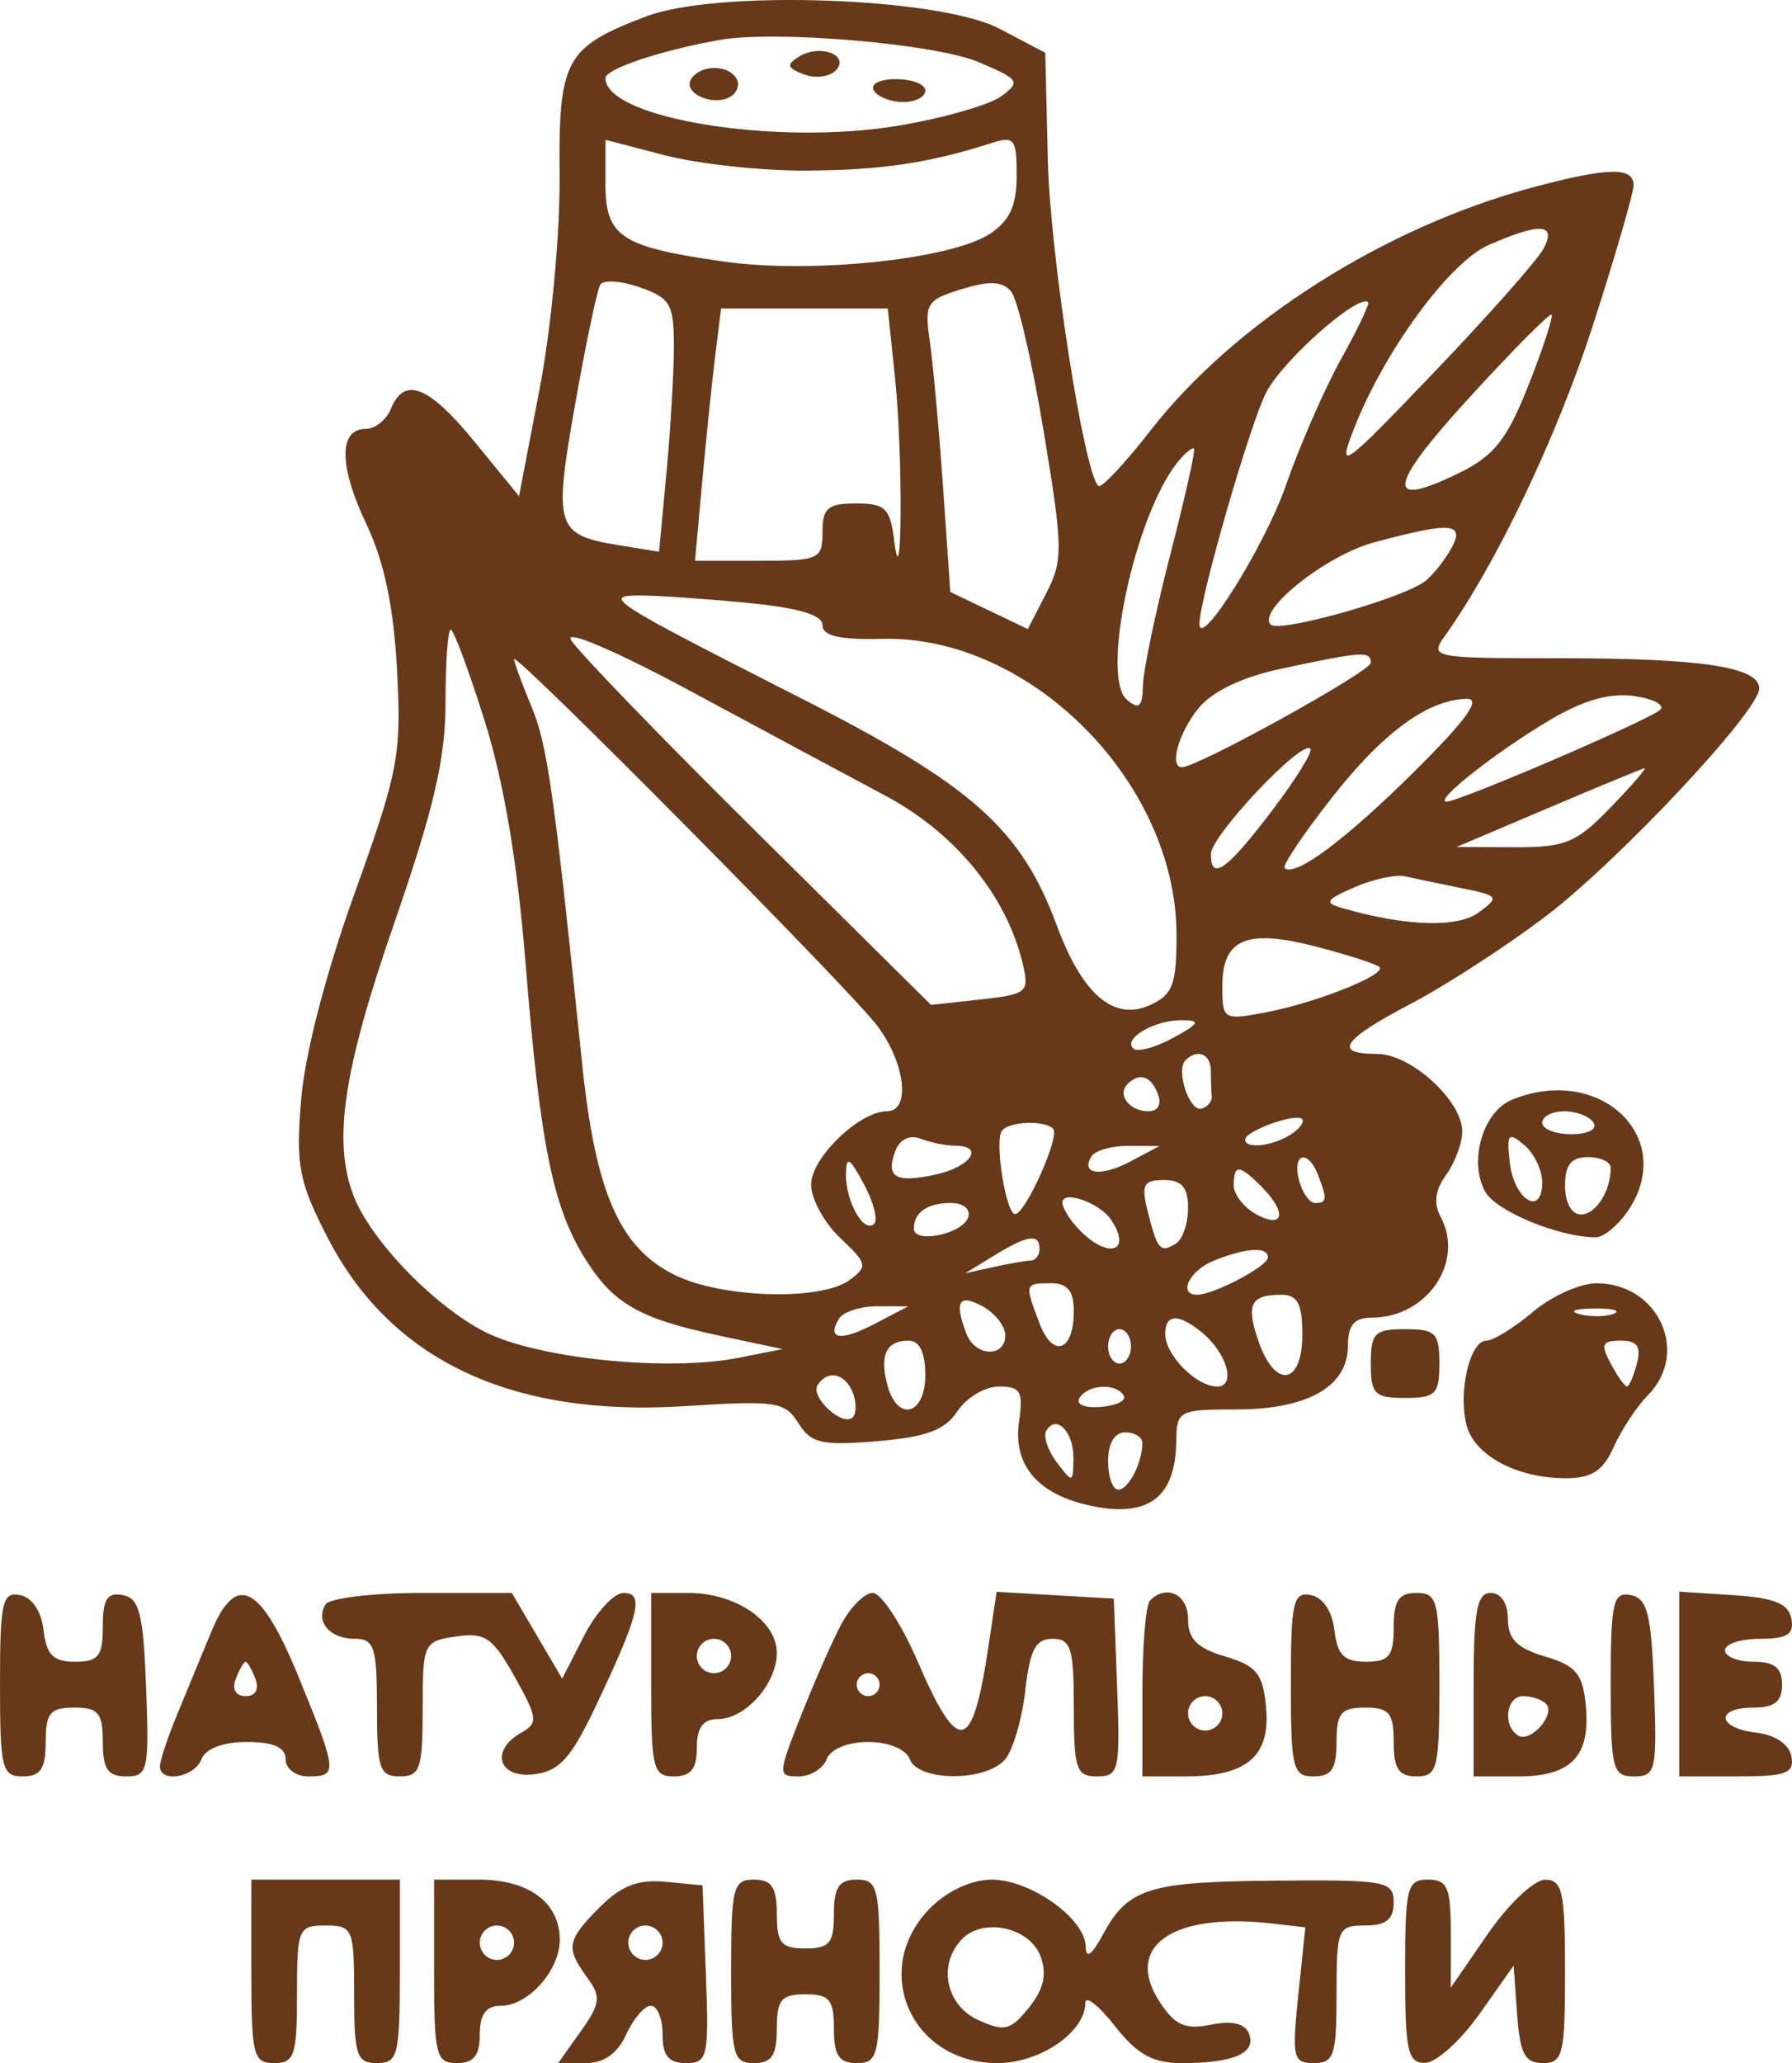 <?xml version="1.0" encoding="utf-8"?>
<svg xmlns="http://www.w3.org/2000/svg" viewBox="243.112 74.706 80.809 93" width="80.809px" height="93px"><path fill-rule="evenodd" clip-rule="evenodd" d="M 272.251 75.445 C 268.592 76.839 268.299 77.377 268.347 82.64 C 268.371 85.22 267.97 89.507 267.453 92.196 L 266.517 97.072 L 264.539 94.651 C 262.448 92.09 261.346 91.65 260.739 93.135 C 260.535 93.632 260.024 94.04 259.603 94.04 C 258.377 94.04 258.39 95.719 259.636 98.334 C 260.434 100.008 260.861 102.043 261.015 104.896 C 261.222 108.733 261.084 109.46 259.101 114.977 C 257.797 118.601 256.857 122.233 256.691 124.282 C 256.45 127.26 256.585 127.965 257.879 130.482 C 260.733 136.033 266.184 138.601 274.033 138.09 C 278.097 137.826 278.512 137.889 279.114 138.857 C 279.682 139.769 280.162 139.879 282.662 139.671 C 284.885 139.486 285.722 139.173 286.288 138.318 C 286.693 137.706 287.535 137.206 288.16 137.206 C 289.132 137.206 289.263 137.432 289.066 138.777 C 288.764 140.844 290.02 142.202 292.645 142.647 C 295.007 143.048 296.127 142.096 296.155 139.661 C 296.171 138.292 296.272 138.24 298.889 138.24 C 302.082 138.24 303.898 137.198 303.898 135.367 C 303.898 134.435 304.177 134.104 304.962 134.104 C 307.453 134.104 309.168 131.605 308.079 129.563 C 307.75 128.946 307.828 128.346 308.324 127.665 C 308.723 127.117 309.05 126.237 309.05 125.71 C 309.05 124.32 306.737 122.214 305.209 122.214 C 303.199 122.214 303.629 121.581 306.754 119.942 C 308.323 119.119 311.053 117.348 312.82 116.006 C 316.118 113.5 322.443 106.754 322.443 105.741 C 322.443 104.776 319.855 104.379 313.58 104.379 C 307.647 104.379 307.561 104.362 308.287 103.345 C 310.594 100.108 313.329 94.37 314.939 89.386 C 315.949 86.259 316.776 83.41 316.776 83.054 C 316.777 82.223 315.627 82.246 312.26 83.145 C 305.54 84.941 298.796 89.225 294.988 94.119 C 293.822 95.616 292.764 96.739 292.638 96.612 C 291.983 95.954 290.466 86.172 290.364 81.944 L 290.247 77.086 L 288.186 76.002 C 285.487 74.581 275.441 74.23 272.251 75.445 Z M 287.232 77.502 C 289.074 78.28 289.149 78.39 288.27 79.043 C 287.749 79.429 285.672 80.025 283.654 80.366 C 278.153 81.298 270.414 80.049 270.414 78.23 C 270.414 77.812 272.906 76.978 275.566 76.506 C 278.074 76.061 285.276 76.676 287.232 77.502 Z M 279.139 77.259 C 278.564 77.616 278.604 77.768 279.349 78.055 C 279.856 78.25 280.503 78.177 280.786 77.893 C 281.477 77.2 280.093 76.667 279.139 77.259 Z M 274.276 78.276 C 273.884 78.912 275.302 79.531 276.064 79.058 C 276.366 78.871 276.479 78.502 276.316 78.237 C 275.923 77.598 274.678 77.622 274.276 78.276 Z M 282.52 78.79 C 282.695 79.074 283.288 79.306 283.838 79.306 C 284.388 79.306 284.838 79.074 284.838 78.79 C 284.838 78.505 284.245 78.273 283.52 78.273 C 282.772 78.273 282.339 78.496 282.52 78.79 Z M 279.413 82.396 C 282.799 82.384 285.011 82.059 287.8 81.161 C 288.854 80.822 288.959 80.954 288.959 82.62 C 288.959 83.969 288.642 84.661 287.756 85.243 C 285.994 86.402 279.703 87.058 275.747 86.496 C 271.104 85.836 270.414 85.382 270.414 82.983 L 270.414 81.009 L 273.102 81.708 C 274.581 82.093 277.42 82.403 279.413 82.396 Z M 312.711 85.924 C 312.438 86.436 310.222 88.937 307.787 91.481 C 303.618 95.837 303.407 95.987 304.165 94.04 C 305.527 90.543 308.474 86.522 310.239 85.751 C 312.584 84.727 313.321 84.779 312.711 85.924 Z M 273.501 90.342 C 273.499 91.523 273.347 94.084 273.164 96.033 L 272.831 99.577 L 271.023 99.283 C 268.172 98.819 268.067 98.482 269.045 92.942 C 269.53 90.197 270.041 87.765 270.182 87.537 C 270.322 87.309 271.127 87.364 271.971 87.659 C 273.342 88.139 273.504 88.425 273.501 90.342 Z M 290.178 94.163 C 291.049 99.418 291.058 99.963 290.29 101.452 L 289.46 103.063 L 287.713 102.227 L 285.966 101.391 L 285.639 96.681 C 285.458 94.091 285.19 91.137 285.043 90.117 C 284.793 88.381 284.885 88.229 286.481 87.739 C 287.741 87.352 288.324 87.381 288.712 87.85 C 289.001 88.198 289.661 91.039 290.178 94.163 Z M 303.589 90.887 C 302.844 92.225 301.719 94.799 301.09 96.606 C 300.146 99.316 297.201 104.025 297.201 102.824 C 297.201 101.714 299.472 93.839 300.207 92.402 C 300.944 90.959 304.37 87.926 304.807 88.329 C 304.882 88.398 304.334 89.549 303.589 90.887 Z M 283.477 91.789 C 283.833 95.214 283.795 101.989 283.435 99.08 C 283.253 97.613 283.035 97.4 281.715 97.4 C 280.444 97.4 280.202 97.607 280.202 98.692 C 280.202 99.917 280.05 99.985 277.327 99.985 L 274.453 99.985 L 274.77 96.495 C 274.943 94.576 275.208 92.017 275.357 90.809 L 275.629 88.612 L 279.387 88.612 L 283.146 88.612 L 283.477 91.789 Z M 312.046 92.049 C 311.073 94.515 310.496 95.248 308.92 96.021 C 305.544 97.677 305.67 96.675 309.343 92.659 C 311.306 90.513 312.986 88.817 313.076 88.891 C 313.166 88.964 312.702 90.385 312.046 92.049 Z M 295.88 99.726 C 295.22 102.285 294.667 104.931 294.652 105.605 C 294.631 106.568 294.478 106.709 293.938 106.259 C 292.711 105.237 294.3 97.854 296.256 95.489 C 296.573 95.105 296.889 94.854 296.957 94.932 C 297.026 95.01 296.541 97.167 295.88 99.726 Z M 308.581 99.381 C 308.303 99.902 307.773 100.578 307.404 100.883 C 306.472 101.652 300.803 103.255 300.41 102.86 C 299.781 102.229 302.902 99.743 305.056 99.161 C 308.515 98.226 309.175 98.267 308.581 99.381 Z M 276.725 101.873 C 279.1 102.098 280.202 102.419 280.202 102.886 C 280.202 103.376 280.973 103.551 282.906 103.504 C 289.567 103.341 296.153 109.961 296.166 116.832 C 296.171 119.083 295.999 119.542 294.979 120.009 C 293.343 120.757 291.922 119.546 290.765 116.418 C 289.154 112.062 286.942 110.099 279.235 106.182 C 270.657 101.823 270.233 101.553 271.959 101.547 C 272.668 101.545 274.812 101.691 276.725 101.873 Z M 283.035 110.572 C 286.193 112.256 288.499 115.076 289.232 118.149 C 289.539 119.439 289.436 119.526 287.326 119.759 L 285.096 120.005 L 277.206 112.192 C 272.867 107.895 269.108 104.003 268.853 103.542 C 268.593 103.071 270.913 104.064 274.167 105.815 C 277.344 107.525 281.335 109.666 283.035 110.572 Z M 264.968 107.203 C 265.832 109.948 266.448 113.601 266.815 118.165 C 267.464 126.225 268.032 129.065 269.457 131.38 C 270.741 133.464 271.905 134.138 275.566 134.917 L 278.399 135.519 L 276.426 135.911 C 273.209 136.549 267.309 135.944 264.956 134.733 C 262.652 133.548 259.804 130.585 259.047 128.585 C 258.115 126.126 258.592 122.952 260.891 116.315 C 262.686 111.129 263.202 108.91 263.202 106.364 C 263.202 104.561 263.308 103.087 263.437 103.087 C 263.567 103.087 264.256 104.939 264.968 107.203 Z M 282.63 120.893 C 283.933 122.576 284.203 124.799 283.105 124.799 C 281.862 124.799 279.687 126.904 279.687 128.106 C 279.687 128.747 280.279 129.829 281.002 130.511 C 282.227 131.667 282.256 131.796 281.419 132.41 C 280.122 133.362 275.614 133.222 273.505 132.164 C 271.046 130.931 269.96 128.44 269.362 122.651 C 268.084 110.292 267.799 108.289 267.071 106.54 C 266.643 105.512 266.293 104.556 266.293 104.416 C 266.293 104.032 281.275 119.142 282.63 120.893 Z M 304.928 104.583 C 304.928 104.975 297.121 109.29 296.412 109.29 C 295.828 109.29 296.255 107.751 297.144 106.648 C 297.77 105.872 299.104 105.231 300.879 104.852 C 304.564 104.066 304.928 104.042 304.928 104.583 Z M 317.974 106.705 C 317.463 107.172 308.921 110.841 308.345 110.841 C 307.726 110.841 310.585 108.588 313.041 107.14 C 314.534 106.26 315.732 105.924 316.814 106.083 C 317.686 106.212 318.208 106.492 317.974 106.705 Z M 306.904 109.472 C 303.802 112.554 301.484 114.278 301.04 113.831 C 300.934 113.724 301.876 112.319 303.136 110.709 C 305.455 107.743 307.487 106.247 309.243 106.209 C 309.931 106.194 309.259 107.132 306.904 109.472 Z M 300.526 111.178 C 298.442 113.931 297.716 114.455 297.716 113.21 C 297.716 112.379 301.802 108.048 302.204 108.452 C 302.325 108.572 301.57 109.799 300.526 111.178 Z M 315.746 111.099 C 314.198 112.702 313.701 112.908 311.396 112.897 L 308.792 112.886 L 312.913 111.136 C 315.18 110.173 317.138 109.364 317.264 109.338 C 317.391 109.312 316.708 110.104 315.746 111.099 Z M 309.02 114.742 C 310.701 115.084 310.742 115.141 309.793 115.838 C 308.84 116.538 306.524 116.466 303.675 115.65 C 302.807 115.4 302.873 115.279 304.19 114.701 C 305.021 114.336 306.049 114.115 306.474 114.21 C 306.899 114.305 308.045 114.544 309.02 114.742 Z M 305.318 118.297 C 305.658 118.638 302.434 119.92 300.163 120.347 C 298.281 120.701 298.232 120.671 298.232 119.161 C 298.232 117.021 299.324 116.561 302.47 117.38 C 303.906 117.754 305.188 118.167 305.318 118.297 Z M 295.997 121.5 C 295.192 121.937 294.388 122.148 294.209 121.968 C 293.75 121.508 295.196 120.677 296.429 120.692 C 297.278 120.702 297.202 120.844 295.997 121.5 Z M 297.716 122.989 C 297.716 123.416 297.734 123.933 297.755 124.14 C 297.776 124.346 297.574 124.588 297.305 124.678 C 296.762 124.86 296.119 122.956 296.57 122.502 C 297.113 121.958 297.716 122.214 297.716 122.989 Z M 295.327 124.023 C 295.504 124.487 295.331 124.799 294.898 124.799 C 294.05 124.799 293.476 124.057 293.953 123.578 C 294.496 123.034 295.013 123.201 295.327 124.023 Z M 311.305 124.274 C 309.993 124.805 309.333 127.018 310.074 128.406 C 310.547 129.293 313.392 130.474 315.073 130.482 C 315.412 130.484 316.049 129.968 316.49 129.336 C 318.787 126.045 315.311 122.65 311.305 124.274 Z M 301.308 125.853 C 300.478 126.379 299.262 126.511 299.262 126.075 C 299.262 125.691 301.526 124.869 301.823 125.146 C 301.956 125.27 301.724 125.588 301.308 125.853 Z M 314.974 125.316 C 315.154 125.609 314.721 125.833 313.974 125.833 C 313.249 125.833 312.656 125.6 312.656 125.316 C 312.656 125.031 313.105 124.799 313.655 124.799 C 314.206 124.799 314.799 125.031 314.974 125.316 Z M 290.604 125.588 C 290.926 125.911 289.365 129.41 288.889 129.434 C 288.488 129.455 287.962 126.244 288.278 125.703 C 288.537 125.261 290.196 125.179 290.604 125.588 Z M 286.168 126.35 C 287.53 126.35 286.908 127.299 285.316 127.65 C 283.496 128.051 283.031 127.779 283.491 126.577 C 283.688 126.062 284.137 125.849 284.627 126.037 C 285.073 126.209 285.766 126.35 286.168 126.35 Z M 312.656 128.007 C 312.656 129.572 311.391 128.8 311.195 127.115 C 311.044 125.814 311.122 125.716 311.839 126.313 C 312.288 126.687 312.656 127.449 312.656 128.007 Z M 294.111 127.05 C 292.761 127.767 291.824 127.652 292.33 126.831 C 292.492 126.566 293.25 126.353 294.012 126.357 L 295.398 126.365 L 294.111 127.05 Z M 282.532 129.87 C 282.074 130.33 281.245 128.879 281.26 127.642 C 281.271 126.79 281.412 126.866 282.066 128.075 C 282.501 128.883 282.712 129.69 282.532 129.87 Z M 302.555 127.684 C 302.97 128.77 302.951 128.934 302.413 128.934 C 302.163 128.934 301.837 128.469 301.688 127.9 C 301.37 126.679 302.101 126.497 302.555 127.684 Z M 315.746 127.341 C 315.746 128.402 315.078 129.451 314.403 129.451 C 313.981 129.451 313.686 128.919 313.686 128.159 C 313.686 127.211 313.96 126.867 314.716 126.867 C 315.283 126.867 315.746 127.08 315.746 127.341 Z M 299.998 128.196 C 301.156 129.358 301.022 130.12 299.777 129.451 C 299.21 129.147 298.747 128.557 298.747 128.141 C 298.747 127.177 298.993 127.188 299.998 128.196 Z M 296.686 129.162 C 296.686 129.857 296.439 130.578 296.137 130.765 C 295.435 131.2 295.301 131.048 294.869 129.321 C 294.566 128.108 294.673 127.9 295.6 127.9 C 296.408 127.9 296.686 128.224 296.686 129.162 Z M 293.201 129.672 C 294.176 131.101 293.13 131.495 291.829 130.19 C 291.384 129.743 291.02 129.169 291.02 128.914 C 291.02 128.338 292.686 128.917 293.201 129.672 Z M 286.772 129.581 C 286.527 130.329 284.323 130.788 284.323 130.09 C 284.323 129.352 284.928 128.934 285.997 128.934 C 286.557 128.934 286.892 129.215 286.772 129.581 Z M 289.989 131.002 C 289.989 131.287 289.816 131.522 289.603 131.526 C 289.39 131.53 288.637 131.661 287.929 131.817 L 286.641 132.101 L 287.929 131.311 C 289.451 130.378 289.989 130.298 289.989 131.002 Z M 300.288 131.39 C 300.284 131.786 297.846 133.07 297.099 133.07 C 296.216 133.07 296.747 131.978 297.845 131.535 C 299.304 130.947 300.293 130.888 300.288 131.39 Z M 291.535 133.815 C 291.535 135.624 290.593 135.956 289.988 134.36 C 289.309 132.566 289.312 132.553 290.505 132.553 C 291.254 132.553 291.535 132.898 291.535 133.815 Z M 312.234 133.846 C 311.392 134.556 310.452 135.138 310.144 135.138 C 309.403 135.138 308.86 137.412 309.239 138.927 C 309.585 140.31 311.5 141.341 313.721 141.341 C 314.893 141.341 315.402 141.009 315.886 139.927 C 316.234 139.149 316.925 138.102 317.421 137.601 C 319.328 135.671 317.895 132.553 315.101 132.553 C 314.366 132.553 313.076 133.135 312.234 133.846 Z M 288.444 134.898 C 288.444 135.913 287.09 135.866 286.696 134.837 C 286.136 133.373 286.343 133.012 287.414 133.587 C 287.98 133.892 288.444 134.481 288.444 134.898 Z M 301.838 134.879 C 301.838 137.141 300.615 137.328 299.869 135.182 C 299.288 133.506 299.499 133.07 300.893 133.07 C 301.629 133.07 301.838 133.47 301.838 134.879 Z M 282.572 134.375 C 281.022 135.186 280.367 135.09 280.953 134.139 C 281.14 133.835 281.917 133.589 282.679 133.59 L 284.065 133.593 L 282.572 134.375 Z M 315.885 133.926 C 315.536 134.068 314.841 134.077 314.34 133.945 C 313.838 133.814 314.124 133.698 314.974 133.688 C 315.824 133.678 316.234 133.785 315.885 133.926 Z M 297.288 134.75 C 298.438 135.68 298.877 137.206 297.995 137.206 C 297.059 137.206 295.656 135.788 295.656 134.843 C 295.656 133.932 296.237 133.9 297.288 134.75 Z M 294.111 135.396 C 294.111 135.823 293.879 136.172 293.595 136.172 C 293.312 136.172 293.08 135.823 293.08 135.396 C 293.08 134.97 293.312 134.621 293.595 134.621 C 293.879 134.621 294.111 134.97 294.111 135.396 Z M 304.928 136.172 C 304.928 137.551 305.1 137.723 306.474 137.723 C 307.848 137.723 308.019 137.551 308.019 136.172 C 308.019 134.793 307.848 134.621 306.474 134.621 C 305.1 134.621 304.928 134.793 304.928 136.172 Z M 284.838 136.689 C 284.838 138.514 283.567 138.831 283.12 137.116 C 282.771 135.776 283.085 135.138 284.096 135.138 C 284.577 135.138 284.838 135.683 284.838 136.689 Z M 316.926 136.172 C 316.778 136.74 316.576 137.206 316.477 137.206 C 316.378 137.206 316.05 136.74 315.746 136.172 C 315.283 135.303 315.355 135.138 316.195 135.138 C 316.942 135.138 317.127 135.4 316.926 136.172 Z M 281.569 137.486 C 281.737 137.925 281.735 138.424 281.566 138.594 C 281.12 139.041 279.644 137.694 279.98 137.147 C 280.42 136.433 281.233 136.607 281.569 137.486 Z M 293.785 137.613 C 293.924 137.837 293.461 138.068 292.757 138.126 C 292.02 138.188 291.612 138.015 291.794 137.719 C 292.172 137.106 293.432 137.039 293.785 137.613 Z M 291.518 140.467 C 291.502 141.563 291.478 141.568 290.762 140.619 C 290.355 140.08 290.147 139.436 290.299 139.189 C 290.759 138.443 291.536 139.258 291.518 140.467 Z M 294.626 139.748 C 294.626 140.643 294 141.858 293.54 141.858 C 293.287 141.858 293.08 141.277 293.08 140.566 C 293.08 139.762 293.372 139.274 293.853 139.274 C 294.278 139.274 294.626 139.487 294.626 139.748 Z M 243.112 150.609 C 243.112 154.437 243.197 154.782 244.142 154.782 C 244.944 154.782 245.172 154.437 245.172 153.231 C 245.172 151.922 245.373 151.681 246.46 151.681 C 247.548 151.681 247.748 151.922 247.748 153.231 C 247.748 154.448 247.975 154.782 248.8 154.782 C 249.781 154.782 249.842 154.515 249.701 150.782 C 249.576 147.453 249.399 146.751 248.649 146.608 C 247.949 146.474 247.748 146.79 247.748 148.024 C 247.748 149.363 247.551 149.613 246.494 149.613 C 245.511 149.613 245.206 149.307 245.077 148.196 C 244.98 147.341 244.557 146.71 244.013 146.607 C 243.215 146.455 243.112 146.913 243.112 150.609 Z M 252.632 148.281 C 252.213 149.297 251.521 150.972 251.096 152.002 C 250.671 153.032 250.324 154.079 250.324 154.328 C 250.324 155.097 251.883 154.829 252.198 154.007 C 252.381 153.528 253.164 153.231 254.242 153.231 C 255.452 153.231 255.99 153.47 255.99 154.007 C 255.99 154.437 256.448 154.782 257.02 154.782 C 258.347 154.782 258.329 154.587 256.594 150.338 C 254.872 146.121 253.761 145.544 252.632 148.281 Z M 257.793 147.028 C 257.318 147.8 257.979 148.579 259.111 148.579 C 259.99 148.579 260.111 148.955 260.111 151.681 C 260.111 154.437 260.226 154.782 261.142 154.782 C 262.055 154.782 262.172 154.438 262.172 151.739 C 262.172 148.772 262.209 148.69 263.676 148.474 C 264.986 148.282 265.328 148.517 266.323 150.294 C 267.359 152.144 267.387 152.379 266.622 152.809 C 265.202 153.606 265.582 154.874 267.185 154.687 C 268.324 154.555 268.852 153.979 269.945 151.681 C 271.939 147.49 272.183 146.511 271.234 146.511 C 270.796 146.511 269.994 147.381 269.451 148.443 L 268.463 150.375 L 267.327 148.443 L 266.191 146.511 L 262.151 146.511 C 259.929 146.511 257.968 146.744 257.793 147.028 Z M 272.475 150.647 C 272.475 154.438 272.561 154.782 273.505 154.782 C 274.261 154.782 274.535 154.438 274.535 153.49 C 274.535 152.579 274.815 152.198 275.486 152.198 C 276.722 152.198 278.141 150.603 278.141 149.214 C 278.141 147.779 276.275 146.511 274.163 146.511 L 272.475 146.511 L 272.475 150.647 Z M 280.999 148.015 C 280.572 148.842 279.758 150.704 279.19 152.151 C 278.188 154.702 278.185 154.782 279.124 154.782 C 279.656 154.782 280.225 154.433 280.388 154.007 C 280.562 153.551 281.335 153.231 282.262 153.231 C 283.19 153.231 283.962 153.551 284.136 154.007 C 284.526 155.026 287.601 155.026 288.444 154.006 C 288.797 153.58 289.203 152.184 289.347 150.905 C 289.553 149.071 289.812 148.579 290.572 148.579 C 291.406 148.579 291.535 148.995 291.535 151.681 C 291.535 154.459 291.645 154.782 292.587 154.782 C 293.569 154.782 293.629 154.515 293.488 150.776 L 293.338 146.769 L 290.696 146.615 L 288.054 146.461 L 287.692 148.879 C 286.965 153.745 286.346 153.887 284.499 149.613 C 283.761 147.907 282.846 146.511 282.466 146.511 C 282.085 146.511 281.425 147.188 280.999 148.015 Z M 294.969 146.856 C 294.78 147.045 294.626 148.906 294.626 150.991 L 294.626 154.782 L 296.588 154.782 C 299.345 154.782 300.413 153.86 300.204 151.658 C 300.061 150.148 299.775 149.795 298.36 149.376 C 297.101 149.005 296.686 148.588 296.686 147.696 C 296.686 146.576 295.719 146.103 294.969 146.856 Z M 301.322 150.609 C 301.322 154.437 301.407 154.782 302.353 154.782 C 303.154 154.782 303.383 154.437 303.383 153.231 C 303.383 151.922 303.583 151.681 304.671 151.681 C 305.758 151.681 305.959 151.922 305.959 153.231 C 305.959 154.437 306.187 154.782 306.989 154.782 C 307.933 154.782 308.019 154.438 308.019 150.647 C 308.019 146.856 307.933 146.511 306.989 146.511 C 306.187 146.511 305.959 146.856 305.959 148.062 C 305.959 149.36 305.755 149.613 304.705 149.613 C 303.721 149.613 303.417 149.307 303.288 148.196 C 303.19 147.341 302.767 146.71 302.224 146.607 C 301.425 146.455 301.322 146.913 301.322 150.609 Z M 309.565 150.647 L 309.565 154.782 L 311.562 154.782 C 313.973 154.782 314.841 153.875 314.622 151.585 C 314.486 150.156 314.181 149.789 312.784 149.376 C 311.525 149.005 311.11 148.588 311.11 147.696 C 311.11 146.987 310.799 146.511 310.337 146.511 C 309.715 146.511 309.565 147.315 309.565 150.647 Z M 315.746 150.609 C 315.746 154.466 315.826 154.782 316.798 154.782 C 317.78 154.782 317.84 154.515 317.7 150.782 C 317.575 147.453 317.398 146.751 316.648 146.608 C 315.849 146.455 315.746 146.913 315.746 150.609 Z M 318.837 150.618 L 318.837 154.782 L 321.451 154.782 C 323.661 154.782 324.038 154.643 323.893 153.878 C 323.79 153.332 323.162 152.908 322.31 152.81 C 320.543 152.605 320.441 151.681 322.186 151.681 C 323.13 151.681 323.473 151.405 323.473 150.647 C 323.473 149.888 323.13 149.613 322.186 149.613 C 321.477 149.613 320.898 149.38 320.898 149.096 C 320.898 148.811 321.61 148.579 322.481 148.579 C 323.71 148.579 324.026 148.377 323.893 147.674 C 323.764 146.992 323.12 146.731 321.279 146.612 L 318.837 146.454 L 318.837 150.618 Z M 276.081 149.354 C 276.081 149.781 275.733 150.13 275.308 150.13 C 274.883 150.13 274.535 149.781 274.535 149.354 C 274.535 148.928 274.883 148.579 275.308 148.579 C 275.733 148.579 276.081 148.928 276.081 149.354 Z M 254.631 150.388 C 254.81 150.856 254.634 151.164 254.187 151.164 C 253.741 151.164 253.564 150.856 253.743 150.388 C 253.906 149.962 254.106 149.613 254.187 149.613 C 254.268 149.613 254.468 149.962 254.631 150.388 Z M 282.777 150.647 C 282.777 150.931 282.546 151.164 282.262 151.164 C 281.979 151.164 281.747 150.931 281.747 150.647 C 281.747 150.362 281.979 150.13 282.262 150.13 C 282.546 150.13 282.777 150.362 282.777 150.647 Z M 298.232 151.939 C 298.232 152.366 297.884 152.714 297.459 152.714 C 297.034 152.714 296.686 152.366 296.686 151.939 C 296.686 151.513 297.034 151.164 297.459 151.164 C 297.884 151.164 298.232 151.513 298.232 151.939 Z M 312.823 151.504 C 313.289 151.971 312.134 153.289 311.567 152.937 C 310.857 152.496 311.03 151.164 311.797 151.164 C 312.175 151.164 312.636 151.317 312.823 151.504 Z M 254.445 163.571 C 254.445 167.361 254.531 167.706 255.475 167.706 C 256.391 167.706 256.505 167.361 256.505 164.605 C 256.505 161.641 256.562 161.503 257.793 161.503 C 259.024 161.503 259.081 161.641 259.081 164.605 C 259.081 167.361 259.195 167.706 260.111 167.706 C 261.056 167.706 261.142 167.361 261.142 163.571 L 261.142 159.435 L 257.793 159.435 L 254.445 159.435 L 254.445 163.571 Z M 262.687 163.571 C 262.687 167.361 262.773 167.706 263.717 167.706 C 264.473 167.706 264.748 167.361 264.748 166.414 C 264.748 165.502 265.028 165.121 265.698 165.121 C 266.932 165.121 268.354 163.528 268.354 162.145 C 268.354 160.472 266.959 159.435 264.711 159.435 L 262.687 159.435 L 262.687 163.571 Z M 270.165 160.671 C 268.667 162.175 268.609 162.499 269.592 163.849 C 270.227 164.72 270.191 165.019 269.299 166.274 L 268.283 167.706 L 269.523 167.706 C 270.347 167.706 270.961 167.271 271.351 166.414 C 271.674 165.703 272.174 165.121 272.464 165.121 C 272.753 165.121 272.99 165.703 272.99 166.414 C 272.99 167.37 273.263 167.706 274.042 167.706 C 275.024 167.706 275.084 167.438 274.943 163.7 L 274.793 159.693 L 273.127 159.532 C 271.896 159.413 271.123 159.71 270.165 160.671 Z M 276.081 163.571 C 276.081 167.361 276.167 167.706 277.111 167.706 C 277.912 167.706 278.141 167.361 278.141 166.155 C 278.141 164.846 278.342 164.605 279.429 164.605 C 280.517 164.605 280.717 164.846 280.717 166.155 C 280.717 167.361 280.946 167.706 281.747 167.706 C 282.691 167.706 282.777 167.361 282.777 163.571 C 282.777 159.78 282.691 159.435 281.747 159.435 C 280.946 159.435 280.717 159.78 280.717 160.986 C 280.717 162.295 280.517 162.537 279.429 162.537 C 278.342 162.537 278.141 162.295 278.141 160.986 C 278.141 159.78 277.912 159.435 277.111 159.435 C 276.167 159.435 276.081 159.78 276.081 163.571 Z M 285.072 160.704 C 282.336 163.45 284.171 167.706 288.091 167.706 C 290.009 167.706 292.044 166.314 292.056 164.992 C 292.059 164.637 292.655 165.102 293.381 166.026 C 294.4 167.323 295.093 167.706 296.424 167.706 C 298.732 167.706 299.77 167.254 299.44 166.393 C 299.259 165.918 298.688 165.78 297.718 165.974 C 296.555 166.208 296.096 166.004 295.41 164.952 C 293.768 162.438 295.98 160.898 300.49 161.414 L 301.976 161.585 L 301.657 164.645 C 301.364 167.461 301.42 167.706 302.36 167.706 C 303.267 167.706 303.383 167.354 303.383 164.605 C 303.383 161.641 303.44 161.503 304.671 161.503 C 305.615 161.503 305.959 161.227 305.959 160.47 C 305.959 159.502 305.628 159.44 300.692 159.479 C 294.912 159.526 293.983 159.813 292.853 161.903 C 292.34 162.851 292.084 163.028 292.071 162.445 C 292.041 161.185 289.578 159.435 287.836 159.435 C 286.931 159.435 285.835 159.938 285.072 160.704 Z M 306.474 163.571 C 306.474 167.169 306.591 167.705 307.375 167.695 C 307.871 167.689 308.972 166.7 309.822 165.498 L 311.368 163.312 L 311.526 165.509 C 311.654 167.285 311.876 167.706 312.685 167.706 C 313.593 167.706 313.686 167.321 313.686 163.571 C 313.686 159.975 313.568 159.435 312.784 159.44 C 312.289 159.443 311.13 160.539 310.209 161.875 L 308.534 164.304 L 308.534 161.87 C 308.534 159.78 308.389 159.435 307.504 159.435 C 306.56 159.435 306.474 159.78 306.474 163.571 Z M 266.293 162.278 C 266.293 162.705 265.945 163.054 265.52 163.054 C 265.095 163.054 264.748 162.705 264.748 162.278 C 264.748 161.852 265.095 161.503 265.52 161.503 C 265.945 161.503 266.293 161.852 266.293 162.278 Z M 272.99 162.278 C 272.99 162.705 272.642 163.054 272.217 163.054 C 271.792 163.054 271.444 162.705 271.444 162.278 C 271.444 161.852 271.792 161.503 272.217 161.503 C 272.642 161.503 272.99 161.852 272.99 162.278 Z M 290.037 162.899 C 290.331 163.706 290.178 164.378 289.509 165.207 C 288.679 166.236 288.402 166.302 287.216 165.76 C 285.748 165.089 285.388 163.226 286.509 162.101 C 287.48 161.126 289.561 161.597 290.037 162.899 Z" fill="#673918" style="stroke-width: 1;" id="object-0"/></svg>
